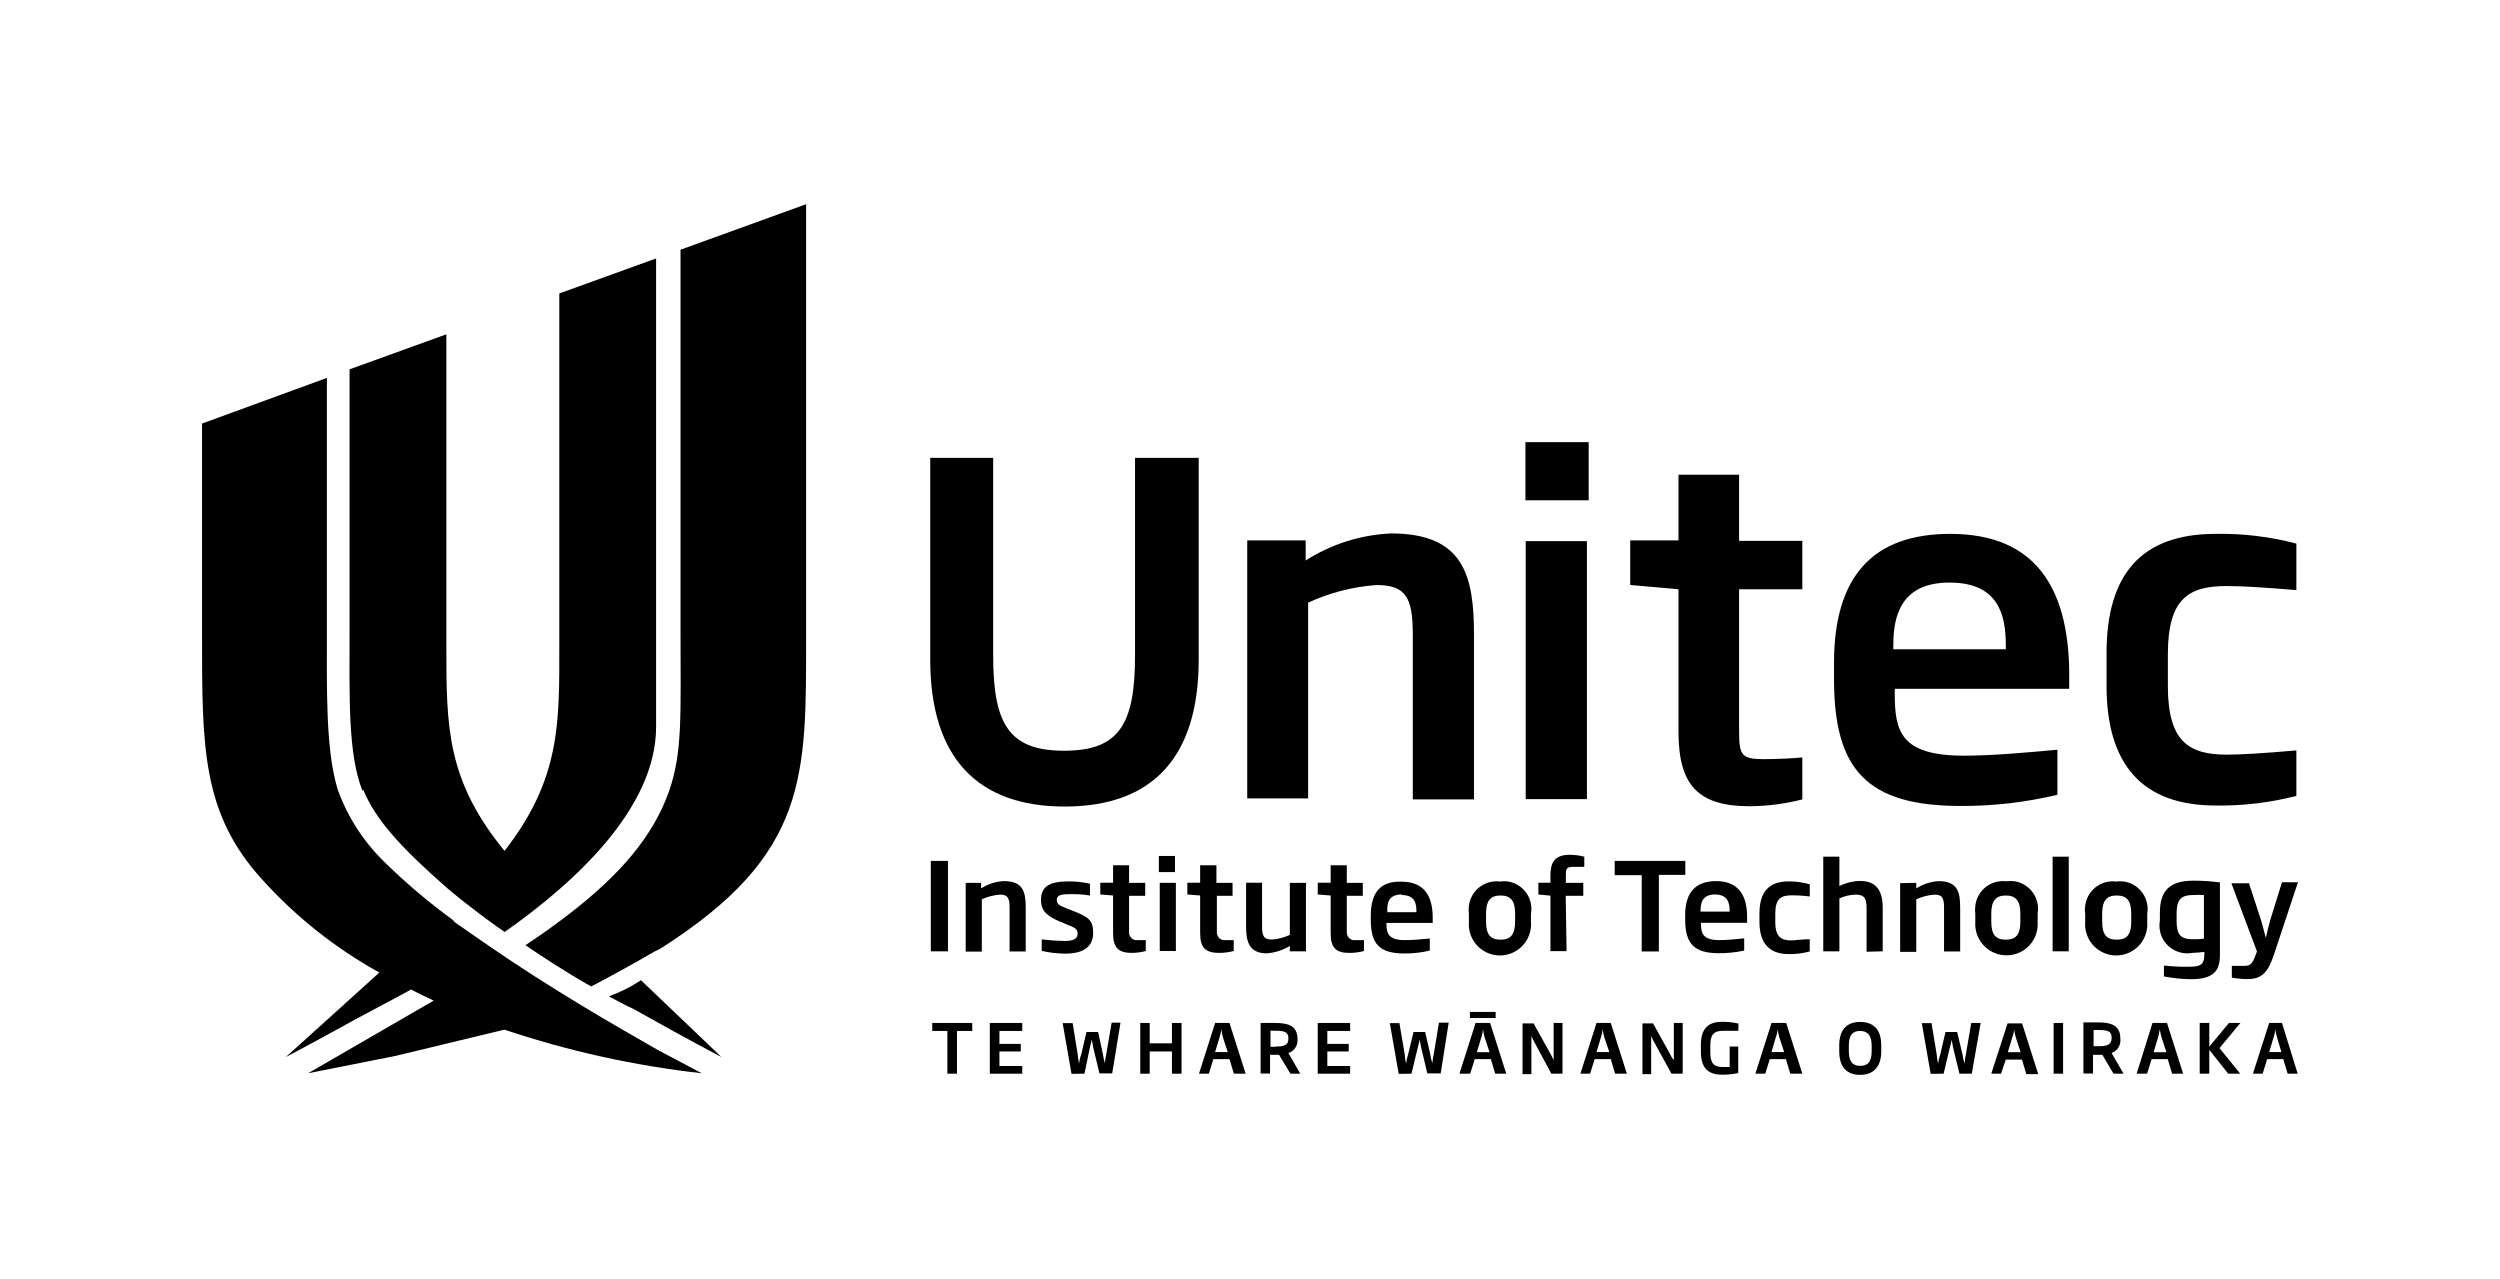 <svg width="172" height="88" viewBox="0 0 172 88" fill="none" xmlns="http://www.w3.org/2000/svg">
<path d="M92.89 70.93V70.38H90.66V73.87H92.89V73.34H91.32V72.34H92.79V71.82H91.32V70.93H92.89Z" fill="black"/>
<path d="M97.11 73.87L97.56 72C97.612 71.848 97.645 71.69 97.66 71.53C97.709 71.683 97.742 71.841 97.76 72L98.2 73.85H99.12L99.67 70.36H99L98.65 72.48C98.594 72.7 98.56 72.924 98.55 73.15C98.477 72.947 98.426 72.735 98.4 72.52L98.05 71H97.25L96.88 72.54C96.81 72.748 96.763 72.963 96.74 73.18C96.687 72.96 96.653 72.736 96.64 72.51L96.28 70.39H95.62L96.23 73.88L97.11 73.87Z" fill="black"/>
<path d="M143.39 73.86H144V72.57H144.64L145.41 73.87H146.1L145.28 72.45C145.478 72.375 145.645 72.236 145.754 72.054C145.863 71.873 145.907 71.66 145.88 71.45C145.88 70.5 145.18 70.34 144.34 70.34H143.34V73.82L143.39 73.86ZM144.05 70.86C144.9 70.86 145.28 70.86 145.28 71.4C145.28 71.86 145 71.98 144.4 71.98H144.04V70.91L144.05 70.86Z" fill="black"/>
<path d="M83.6 70.38L82.49 73.87H83.17L83.48 72.87H84.59L84.89 73.87H85.7L84.59 70.38H83.6ZM83.6 72.38L83.9 71.38C83.965 71.199 84.005 71.011 84.02 70.82C84.051 71.008 84.091 71.195 84.14 71.38L84.47 72.38H83.6Z" fill="black"/>
<path d="M81.29 73.87V70.38H80.63V71.78H79.1V70.38H78.45V73.87H79.1V72.34H80.63V73.87H81.29Z" fill="black"/>
<path d="M133.72 73.87L134.16 72.02C134.216 71.869 134.25 71.711 134.26 71.55C134.314 71.702 134.347 71.86 134.36 72.02L134.81 73.87H135.66L136.27 70.38H135.62L135.26 72.5C135.209 72.72 135.175 72.944 135.16 73.17C135.095 72.965 135.048 72.754 135.02 72.54L134.65 71H133.85L133.49 72.54C133.417 72.747 133.367 72.962 133.34 73.18C133.292 72.959 133.258 72.735 133.24 72.51L132.89 70.39H132.22L132.83 73.88L133.72 73.87Z" fill="black"/>
<path d="M141.94 70.38H141.29V73.87H141.94V70.38Z" fill="black"/>
<path d="M147 73.87H147.72L148.03 72.87H149.14L149.44 73.87H150.2L149.09 70.38H148.09L147 73.87ZM148.47 71.39C148.52 71.205 148.56 71.019 148.59 70.83C148.624 71.019 148.667 71.206 148.72 71.39L149.05 72.39H148.17L148.47 71.39Z" fill="black"/>
<path d="M153.35 70.38L152 72.01V70.38H151.34V73.87H152V72.23L153.3 73.87H154.13L152.7 72.11L154.14 70.38H153.35Z" fill="black"/>
<path d="M89.27 71.49C89.27 70.54 88.57 70.38 87.73 70.38H86.73V73.86H87.38V72.57H88L88.78 73.87H89.46L88.64 72.45C88.838 72.385 89.009 72.255 89.123 72.08C89.238 71.906 89.289 71.698 89.27 71.49ZM87.77 72.02H87.41V70.91C88.26 70.91 88.64 70.91 88.64 71.45C88.65 71.9 88.37 72 87.77 72V72.02Z" fill="black"/>
<path d="M138 72.9H139.11L139.41 73.9H140.23L139.12 70.41H138.12L137 73.87H137.67L138 72.9ZM138.44 71.39C138.513 71.212 138.556 71.022 138.57 70.83C138.6 71.019 138.64 71.206 138.69 71.39L139.02 72.39H138.14L138.44 71.39Z" fill="black"/>
<path d="M114.84 72.41L113.73 70.41H113V73.9H113.6V71.28C113.677 71.458 113.763 71.632 113.86 71.8L115 73.87H115.77V70.38H115.16V72.94C115 72.77 114.93 72.56 114.84 72.41Z" fill="black"/>
<path d="M129.43 72.33V71.92C129.43 70.8 128.87 70.31 127.98 70.31C127.09 70.31 126.54 70.81 126.54 71.92V72.33C126.54 73.46 127.1 73.95 127.98 73.95C128.86 73.95 129.43 73.44 129.43 72.33ZM128.77 72.33C128.77 73.11 128.46 73.33 127.98 73.33C127.5 73.33 127.2 73.08 127.2 72.33V71.93C127.2 71.15 127.51 70.93 127.98 70.93C128.45 70.93 128.77 71.19 128.77 71.93V72.33Z" fill="black"/>
<path d="M156.12 70.38L155 73.87H155.67L155.98 72.87H157.09L157.39 73.87H158.08L157 70.38H156.12ZM156.12 72.38L156.42 71.38C156.485 71.199 156.525 71.011 156.54 70.82C156.57 71.008 156.61 71.195 156.66 71.38L156.96 72.38H156.12Z" fill="black"/>
<path d="M119.63 72H119V73.41H118.52C117.96 73.41 117.67 73.21 117.67 72.41V71.92C117.67 71.04 118.04 70.92 118.6 70.92H119.6V70.42C119.235 70.34 118.863 70.3 118.49 70.3C117.77 70.3 117.02 70.54 117.02 71.88V72.36C117.02 73.63 117.68 73.94 118.48 73.94C118.853 73.938 119.224 73.902 119.59 73.83V72H119.63Z" fill="black"/>
<path d="M101.15 73.87L101.46 72.87H102.57L102.87 73.87H103.63L102.52 70.38H101.52L100.41 73.87H101.15ZM101.91 71.39C101.975 71.209 102.015 71.021 102.03 70.83C102.061 71.019 102.101 71.205 102.15 71.39L102.48 72.39H101.61L101.91 71.39Z" fill="black"/>
<path d="M109.84 70.38L108.73 73.87H109.4L109.71 72.87H110.82L111.12 73.87H111.93L110.82 70.38H109.84ZM109.84 72.38L110.14 71.38C110.205 71.199 110.245 71.011 110.26 70.82C110.29 71.008 110.33 71.195 110.38 71.38L110.72 72.38H109.84Z" fill="black"/>
<path d="M121.88 70.38L120.77 73.87H121.45L121.76 72.87H122.87L123.17 73.87H124L122.89 70.38H121.88ZM121.88 72.38L122.17 71.38C122.243 71.201 122.286 71.012 122.3 70.82C122.33 71.008 122.37 71.195 122.42 71.38L122.75 72.38H121.88Z" fill="black"/>
<path d="M106.62 72.41L105.51 70.41H104.75V73.9H105.36V71.28C105.437 71.458 105.523 71.632 105.62 71.8L106.73 73.87H107.5V70.38H106.89V72.94C106.81 72.77 106.71 72.56 106.62 72.41Z" fill="black"/>
<path d="M65.84 73.87V70.93H66.89V70.38H64.14V70.93H65.18V73.87H65.84Z" fill="black"/>
<path d="M102.9 69.62H101.13V70.04H102.9V69.62Z" fill="black"/>
<path d="M41.89 68.55C42.44 68.85 43 69.15 43.61 69.43L46.14 70.84C47.34 71.51 48.54 72.14 49.64 72.73L44.1 67.44C43.409 67.895 42.667 68.268 41.89 68.55Z" fill="black"/>
<path d="M25 54.35C25.82 56.35 27.48 58.22 30.74 61.08C31.35 61.61 32.1 62.19 32.96 62.85C33.11 62.96 33.96 63.6 34.72 64.12C39.46 60.79 45.14 55.65 45.14 50V17.78L38.48 20.19V44.44C38.48 49.71 38.58 53.59 34.71 58.54C30.71 53.65 30.71 49.97 30.71 44.45V23L24.05 25.41V43.41C24.05 47.85 23.92 51.87 24.94 54.41L25 54.35Z" fill="black"/>
<path d="M70.33 70.93V70.38H68.1V73.87H70.33V73.34H68.76V72.34H70.23V71.82H68.76V70.93H70.33Z" fill="black"/>
<path d="M74.61 73.87L75 72C75.046 71.847 75.08 71.69 75.1 71.53C75.148 71.683 75.182 71.841 75.2 72L75.64 73.85H76.52L77.09 70.36H76.48L76.12 72.48C76.069 72.701 76.035 72.925 76.02 73.15C75.954 72.945 75.907 72.734 75.88 72.52L75.55 71H74.75L74.39 72.54C74.312 72.746 74.261 72.961 74.24 73.18C74.191 72.96 74.158 72.736 74.14 72.51L73.8 70.39H73.11L73.72 73.88L74.61 73.87Z" fill="black"/>
<path d="M46.82 17.18V43.38C46.82 49.17 46.97 51.69 46.05 54.38C44.94 57.57 42.6 60.23 39.15 62.89C38.33 63.52 37.32 64.26 36.15 65.03C37.26 65.79 38.83 66.82 40.67 67.87C41.21 67.59 43.12 66.58 44.99 65.49L45.46 65.25C55.64 58.77 55.46 53.43 55.46 43.75V14.05L46.82 17.18Z" fill="black"/>
<path d="M142.33 58.94H141.22V65.45H142.33V58.94Z" fill="black"/>
<path d="M85.73 63.74C85.73 64.74 85.92 65.591 87.15 65.591C87.713 65.549 88.258 65.374 88.74 65.081V65.451H89.85V60.74H88.74V64.32C88.353 64.501 87.936 64.61 87.51 64.641C86.95 64.641 86.83 64.4 86.83 63.73V60.73H85.73V63.73V63.74Z" fill="black"/>
<path d="M120 65.4V64.56C119.38 64.62 118.79 64.68 118.29 64.68C117.18 64.68 117.03 64.23 117.03 63.57V63.49H120.2V63.08C120.2 61.65 119.64 60.62 118.07 60.62C116.66 60.62 115.94 61.39 115.94 62.97V63.26C115.94 64.92 116.55 65.58 118.25 65.58C118.838 65.585 119.425 65.524 120 65.4ZM117 62.65C117 62.1 117.13 61.54 118 61.54C118.87 61.54 119 62.14 119 62.65V62.72H117V62.65Z" fill="black"/>
<path d="M93.8 64.68H93.09C92.968 64.655 92.859 64.588 92.781 64.492C92.703 64.395 92.66 64.275 92.66 64.15V61.63H93.76V60.74H92.66V59.53H91.55V60.73H90.66V61.54L91.55 61.61V64.21C91.55 65.21 91.91 65.56 92.84 65.56C93.178 65.561 93.514 65.517 93.84 65.43V64.68H93.8Z" fill="black"/>
<path d="M109.3 30.42H104.95V34.42H109.3V30.42Z" fill="black"/>
<path d="M94.31 63V63.28C94.31 64.95 94.91 65.6 96.62 65.6C97.209 65.604 97.797 65.537 98.37 65.4V64.57C97.75 64.63 97.16 64.68 96.66 64.68C95.55 64.68 95.39 64.24 95.39 63.57V63.5H98.57V63.12C98.57 61.69 98.01 60.66 96.44 60.66C95 60.6 94.31 61.38 94.31 63ZM96.45 61.58C97.35 61.58 97.45 62.18 97.45 62.69V62.76H95.45V62.69C95.42 62.1 95.55 61.54 96.45 61.54V61.58Z" fill="black"/>
<path d="M109.18 37.23H104.97V54.98H109.18V37.23Z" fill="black"/>
<path d="M156.2 63.28C156.08 63.7 155.99 64.08 155.89 64.53C155.76 64.07 155.68 63.69 155.55 63.28L154.73 60.77H153.52L155.28 65.46L155.17 65.75C154.97 66.27 154.84 66.45 154.44 66.45H153.55V67.26C153.916 67.328 154.288 67.361 154.66 67.36C155.66 67.36 156.06 66.82 156.44 65.7L158.1 60.7H157L156.2 63.28Z" fill="black"/>
<path d="M150.67 66.51C150.072 66.524 149.474 66.498 148.88 66.43V67.18C149.49 67.298 150.109 67.362 150.73 67.37C152.35 67.37 152.73 66.74 152.73 65.71V60.71C152.127 60.63 151.519 60.59 150.91 60.59C149.27 60.59 148.6 61.28 148.6 62.8V63.34C148.555 63.587 148.56 63.84 148.613 64.085C148.666 64.33 148.767 64.563 148.91 64.769C149.053 64.975 149.235 65.151 149.446 65.287C149.657 65.422 149.893 65.515 150.14 65.56C150.365 65.6 150.595 65.6 150.82 65.56C151.101 65.551 151.381 65.528 151.66 65.49V65.68C151.64 66.24 151.54 66.51 150.67 66.51ZM150.86 64.62C150.03 64.62 149.75 64.31 149.75 63.37V62.86C149.75 61.98 149.98 61.58 150.86 61.58C151.116 61.56 151.374 61.56 151.63 61.58V64.58C151.375 64.612 151.117 64.626 150.86 64.62Z" fill="black"/>
<path d="M134.18 36.73C128.86 36.73 126.18 39.641 126.18 45.611V46.721C126.18 52.971 128.45 55.45 134.9 55.45C137.14 55.46 139.372 55.201 141.55 54.681V51.581C139.2 51.8 136.99 51.99 135.12 51.99C130.75 51.99 130.36 50.31 130.36 47.721V47.391H142.36V46.001C142.24 40.59 140.15 36.73 134.18 36.73ZM130.26 44.67V44.391C130.26 42.391 130.77 40.081 134.13 40.081C137.49 40.081 138 42.3 138 44.391V44.67H130.26Z" fill="black"/>
<path d="M26.1 66.91C23.8 69 21.67 70.91 19.66 72.73C20.77 72.14 21.95 71.51 23.16 70.84C24.95 69.84 26.65 68.98 28.28 68.08C28.78 68.34 29.28 68.59 29.84 68.84L21.2 73.84L27.2 72.65L34.7 70.84C39.108 72.317 43.66 73.323 48.28 73.84L45.28 72.25C42.41 70.62 37.85 67.99 33.64 65.08C29.43 62.17 31.87 63.87 31.15 63.29C29.448 62.048 27.84 60.681 26.34 59.2C24.966 57.838 23.911 56.188 23.25 54.37C22.39 51.63 22.49 47.37 22.49 43.37V26L13.9 29.14V43.74C13.9 51.41 13.9 55.95 18.01 60.48C20.329 63.059 23.064 65.233 26.1 66.91Z" fill="black"/>
<path d="M146.15 60.65C145.967 60.624 145.782 60.624 145.6 60.65C145.35 60.618 145.095 60.636 144.852 60.702C144.608 60.769 144.381 60.883 144.182 61.038C143.983 61.194 143.816 61.387 143.692 61.607C143.569 61.827 143.49 62.069 143.46 62.32C143.43 62.502 143.43 62.688 143.46 62.87V63.44C143.44 63.72 143.475 64.002 143.563 64.269C143.652 64.535 143.792 64.782 143.976 64.995C144.159 65.208 144.383 65.382 144.635 65.508C144.886 65.634 145.16 65.71 145.44 65.73C145.72 65.75 146.002 65.715 146.269 65.627C146.536 65.538 146.782 65.398 146.995 65.214C147.208 65.03 147.382 64.806 147.508 64.555C147.634 64.304 147.71 64.03 147.73 63.75C147.74 63.647 147.74 63.543 147.73 63.44V62.87C147.773 62.62 147.766 62.365 147.71 62.118C147.653 61.871 147.549 61.637 147.402 61.431C147.255 61.225 147.069 61.049 146.854 60.915C146.639 60.781 146.4 60.691 146.15 60.65ZM146.63 63.41C146.63 64.31 146.32 64.65 145.63 64.65C144.94 64.65 144.63 64.31 144.63 63.41V62.86C144.63 61.95 144.95 61.61 145.63 61.61C146.31 61.61 146.63 61.95 146.63 62.86V63.41Z" fill="black"/>
<path d="M130.73 60.76V65.49H131.84V61.87C132.234 61.69 132.658 61.582 133.09 61.55C133.63 61.55 133.75 61.78 133.75 62.46V65.46H134.86V62.46C134.86 61.35 134.68 60.62 133.35 60.62H133.4C132.845 60.649 132.308 60.821 131.84 61.12V60.74L130.73 60.76Z" fill="black"/>
<path d="M137.9 65.72C138.182 65.741 138.465 65.705 138.733 65.615C139.002 65.526 139.249 65.384 139.462 65.198C139.675 65.012 139.849 64.785 139.974 64.532C140.099 64.278 140.172 64.002 140.19 63.72V62.84C140.232 62.592 140.224 62.337 140.167 62.091C140.11 61.845 140.005 61.613 139.858 61.408C139.711 61.203 139.526 61.028 139.312 60.895C139.097 60.761 138.859 60.672 138.61 60.63C138.428 60.605 138.243 60.605 138.06 60.63H138.01C137.76 60.603 137.507 60.625 137.265 60.695C137.023 60.766 136.798 60.883 136.601 61.041C136.405 61.199 136.242 61.395 136.122 61.616C136.002 61.837 135.926 62.08 135.9 62.33C135.876 62.51 135.876 62.691 135.9 62.87V63.44C135.864 64.007 136.055 64.566 136.43 64.993C136.804 65.42 137.333 65.682 137.9 65.72ZM137 62.86C137 61.95 137.33 61.61 138 61.61C138.67 61.61 139 61.95 139 62.86V63.41C139 64.31 138.69 64.65 138 64.65C137.31 64.65 137 64.31 137 63.41V62.86Z" fill="black"/>
<path d="M103.77 60.65C103.581 60.62 103.389 60.62 103.2 60.65C102.95 60.618 102.695 60.636 102.452 60.703C102.209 60.77 101.981 60.884 101.782 61.039C101.583 61.194 101.416 61.388 101.293 61.608C101.169 61.827 101.09 62.07 101.06 62.32C101.035 62.503 101.035 62.688 101.06 62.87V63.44C101.019 64.007 101.204 64.566 101.576 64.996C101.947 65.425 102.474 65.689 103.04 65.73C103.606 65.772 104.166 65.586 104.595 65.215C105.025 64.843 105.289 64.317 105.33 63.75C105.34 63.647 105.34 63.544 105.33 63.44V62.87C105.375 62.622 105.369 62.367 105.315 62.121C105.26 61.875 105.158 61.642 105.013 61.435C104.868 61.229 104.683 61.053 104.47 60.919C104.257 60.784 104.019 60.693 103.77 60.65ZM104.24 63.41C104.24 64.31 103.92 64.65 103.24 64.65C102.56 64.65 102.24 64.31 102.24 63.41V62.86C102.24 61.95 102.56 61.61 103.24 61.61C103.92 61.61 104.24 61.95 104.24 62.86V63.41Z" fill="black"/>
<path d="M73.23 64.74C72.709 64.73 72.188 64.693 71.67 64.63V65.42C72.201 65.543 72.745 65.607 73.29 65.61C74.61 65.61 75.21 65.08 75.21 64.18C75.21 63.28 74.84 63.07 73.83 62.67L73.45 62.52C72.87 62.3 72.71 62.21 72.71 61.91C72.71 61.61 72.95 61.52 73.53 61.52C74.019 61.503 74.507 61.533 74.99 61.61V60.8C74.504 60.691 74.008 60.637 73.51 60.64C72.24 60.64 71.62 60.97 71.62 61.92C71.62 62.66 72.03 63.03 72.93 63.41L73.3 63.56C73.99 63.83 74.14 63.92 74.14 64.24C74.14 64.56 73.92 64.74 73.23 64.74Z" fill="black"/>
<path d="M78.83 65.43V64.68H78.12C77.997 64.657 77.885 64.591 77.805 64.495C77.724 64.398 77.68 64.276 77.68 64.15V61.63H78.79V60.74H77.68V59.53H76.58V60.73H75.7V61.54L76.58 61.61V64.21C76.58 65.21 76.95 65.56 77.88 65.56C78.201 65.557 78.52 65.513 78.83 65.43Z" fill="black"/>
<path d="M84.8 61.63V60.74H83.69V59.53H82.57V60.73H81.69V61.54L82.57 61.61V64.21C82.57 65.21 82.95 65.56 83.88 65.56C84.217 65.559 84.553 65.516 84.88 65.43V64.68H84.16C84.036 64.657 83.925 64.591 83.844 64.495C83.764 64.398 83.72 64.276 83.72 64.15V61.63H84.8Z" fill="black"/>
<path d="M80.84 58.89H79.73V60H80.84V58.89Z" fill="black"/>
<path d="M64 31.5V45.38C64 52.14 67.26 55.49 73.25 55.49C79.24 55.49 82.47 52.16 82.47 45.38V31.5H78.09V45.11C78.09 49.86 76.98 51.65 73.21 51.65C69.44 51.65 68.33 49.85 68.33 45.11V31.5H64Z" fill="black"/>
<path d="M153.21 40.32C154.21 40.32 155.75 40.41 157.99 40.6V37.4C156.18 36.922 154.312 36.697 152.44 36.73C147.31 36.73 144.93 39.52 144.93 44.95V47.17C144.93 52.52 147.31 55.42 152.44 55.42C154.311 55.446 156.177 55.224 157.99 54.76V51.63C155.77 51.82 154.19 51.92 153.21 51.92C150.61 51.92 149.15 51.04 149.15 47.21V45C149.15 41.14 150.61 40.32 153.21 40.32Z" fill="black"/>
<path d="M129.53 65.45V62.45C129.53 61.34 129.14 60.61 127.97 60.61H128.03C127.516 60.611 127.01 60.731 126.55 60.96V58.94H125.44V65.45H126.55V61.81C126.899 61.65 127.276 61.562 127.66 61.55C128.22 61.55 128.42 61.75 128.42 62.48V65.48L129.53 65.45Z" fill="black"/>
<path d="M65.22 59.23H64.04V65.451H65.22V59.23Z" fill="black"/>
<path d="M123.25 61.6C123.671 61.596 124.092 61.623 124.51 61.68V60.84C124.035 60.703 123.544 60.636 123.05 60.64C121.68 60.64 121.05 61.38 121.05 62.86V63.42C121.05 64.84 121.68 65.64 123.05 65.64C123.543 65.65 124.034 65.589 124.51 65.46V64.62C123.91 64.62 123.51 64.7 123.25 64.7C122.56 64.7 122.14 64.47 122.14 63.44V62.85C122.14 61.83 122.53 61.6 123.25 61.6Z" fill="black"/>
<path d="M115.48 32.66V37.18H112.16V40.25L115.48 40.54V50.34C115.48 54.07 116.87 55.47 120.4 55.47C121.615 55.458 122.823 55.3 124 55V52.11C123.49 52.17 122.23 52.23 121.31 52.23C119.79 52.23 119.65 51.92 119.65 50.28V40.54H124V37.21H119.65V32.66H115.48Z" fill="black"/>
<path d="M111.09 60.211H112.95V65.46H114.13V60.191H115.95V59.23H111.09V60.211Z" fill="black"/>
<path d="M80.9 60.74H79.79V65.43H80.9V60.74Z" fill="black"/>
<path d="M85.81 37.18V54.93H90V41.46C91.479 40.781 93.067 40.371 94.69 40.25C96.76 40.25 97.2 41.14 97.2 43.7V55H101.41V43.7C101.41 39.65 100.75 36.7 95.7 36.7C93.614 36.795 91.59 37.437 89.83 38.56V37.18H85.81Z" fill="black"/>
<path d="M70.57 62.46C70.57 61.35 70.39 60.62 69.06 60.62C68.505 60.649 67.968 60.821 67.5 61.12V60.74H66.44V65.47H67.55V61.87C67.944 61.69 68.368 61.582 68.8 61.55C69.34 61.55 69.46 61.78 69.46 62.46V65.46H70.57V62.46Z" fill="black"/>
<path d="M107.72 61.63H108.93V60.74H107.73V60.31C107.73 59.82 107.73 59.64 108.22 59.64H109V58.94C108.674 58.853 108.337 58.81 108 58.81C106.89 58.81 106.67 59.41 106.67 60.27V60.73H105.84V61.54L106.67 61.62V65.44H107.78L107.72 61.63Z" fill="black"/>
</svg>

